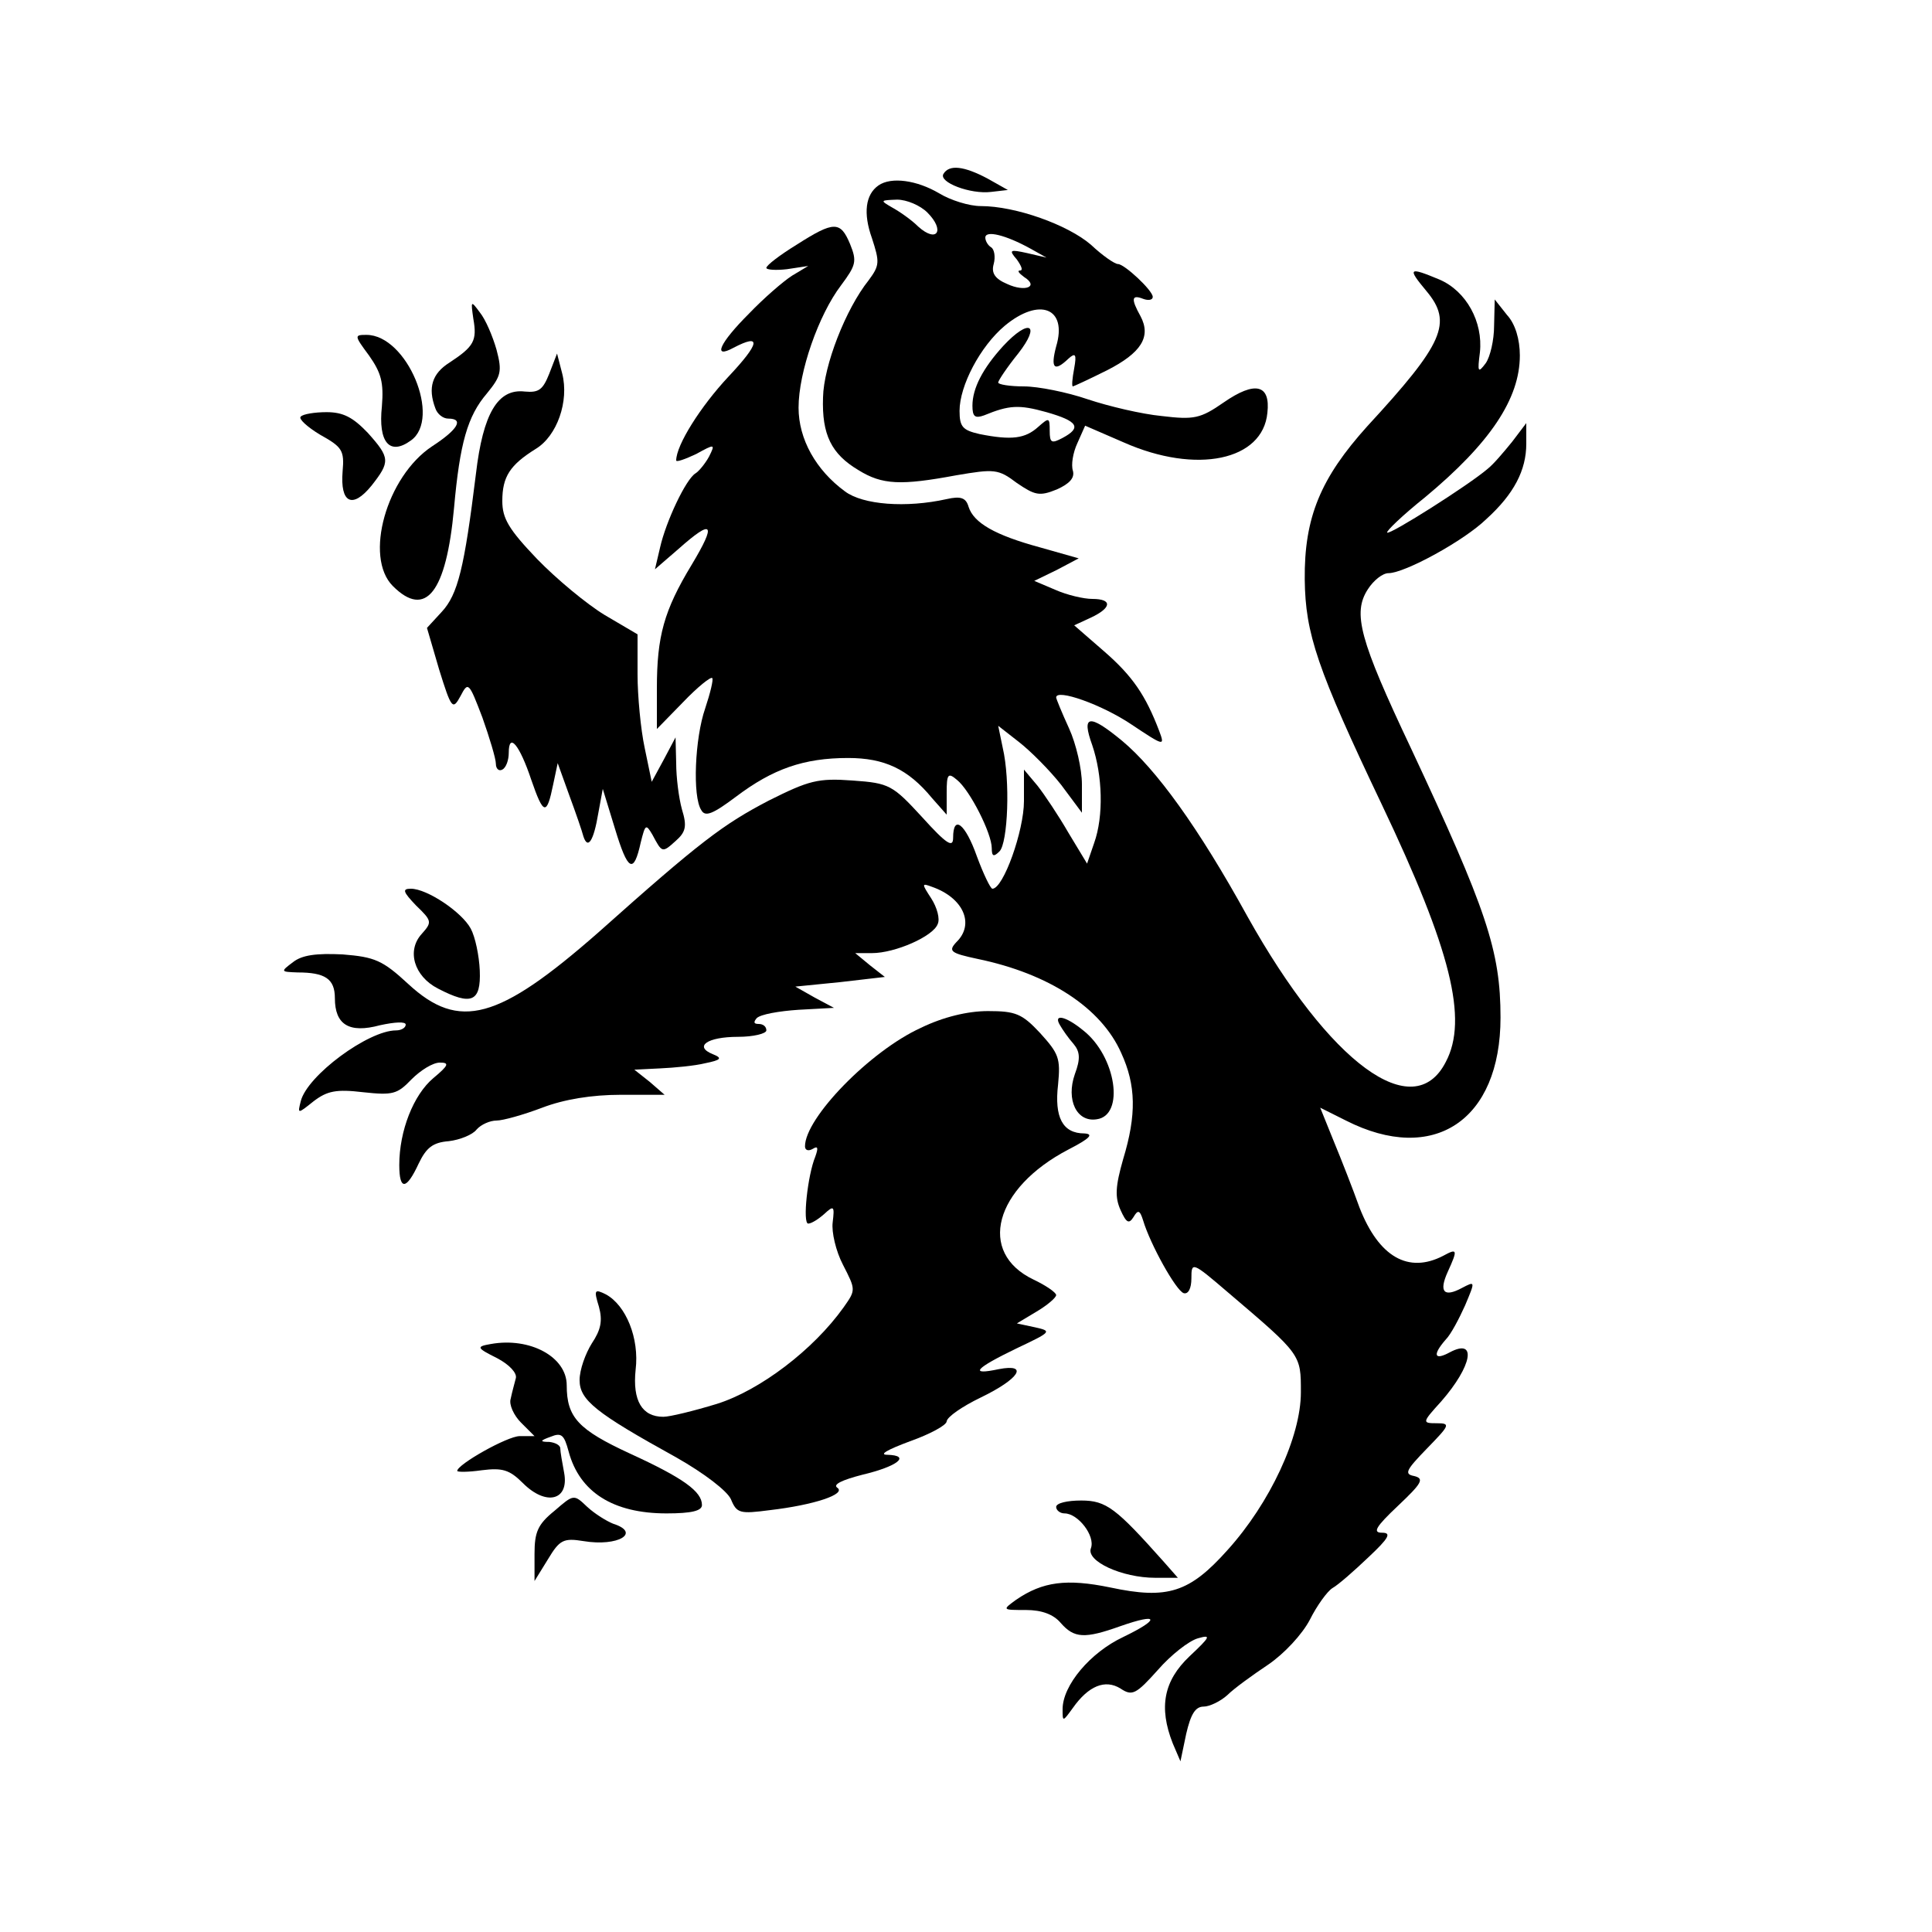 <!DOCTYPE svg PUBLIC "-//W3C//DTD SVG 20010904//EN"
 "http://www.w3.org/TR/2001/REC-SVG-20010904/DTD/svg10.dtd"><svg version="1.0" xmlns="http://www.w3.org/2000/svg" width="400" height="400" viewBox="0 0 300 300"><path d="M146.5 27c-.8 1.3 4.2 3.2 7.4 2.8l2.6-.3-3.2-1.8c-3.6-1.9-5.9-2.2-6.8-.7zm-10.1 1.8c-2 1.4-2.4 4.3-1 8.2 1.2 3.7 1.2 4.2-.5 6.5-3.6 4.5-7 13.3-7.1 18.2-.2 5.8 1.3 8.8 5.5 11.3 3.7 2.3 6.6 2.4 15.2.8 5.9-1 6.5-1 9.4 1.2 2.8 1.9 3.5 2.1 6.2 1 2-.9 2.8-1.8 2.5-2.9-.3-.9 0-2.8.7-4.3l1.2-2.7 6 2.6c11.3 5 21.6 2.8 22.3-4.6.5-4.4-1.9-5-6.8-1.6-3.6 2.5-4.6 2.7-9.6 2.1-3.1-.3-8.2-1.5-11.5-2.6-3.2-1.1-7.7-2-9.9-2s-4-.3-4-.6 1.4-2.4 3.1-4.5c3.6-4.6 1.7-5.5-2.3-1.2-3.2 3.5-4.8 6.6-4.8 9.3 0 1.7.4 2 1.8 1.5 3.9-1.6 5.4-1.7 9.7-.5 4.9 1.4 5.5 2.4 2.5 4-1.7.9-2 .8-2-1.1 0-2.1-.1-2.1-1.8-.6-2 1.8-4.1 2.1-9.1 1.1-2.6-.6-3.1-1.1-3.1-3.6 0-3.9 3.2-10 7-13.2 5.4-4.5 9.8-2.8 8 3.2-.9 3.4-.3 4 1.9 1.9 1.1-1 1.3-.7.9 1.5-.3 1.6-.4 2.8-.2 2.8.1 0 2.5-1.1 5.3-2.5 5.3-2.7 6.9-5.2 5.2-8.4-1.5-2.7-1.4-3.4.4-2.7.8.3 1.5.2 1.5-.3 0-1-4.4-5.1-5.4-5.1-.5 0-2.4-1.3-4.2-3-3.6-3.1-11.7-6-17.1-6-1.8 0-4.7-.9-6.5-2-3.4-2-7.4-2.6-9.4-1.2zM144 33c2.8 2.8 1.5 4.8-1.4 2.2-1.1-1.1-3-2.4-4.1-3-1.9-1.1-1.8-1.1.8-1.2 1.5 0 3.6.9 4.7 2zm16 5.6 2.5 1.4-3-.7c-2.7-.6-2.9-.5-1.6 1 .7 1 1 1.7.5 1.7s-.2.4.6 1c2.4 1.5.2 2.4-2.6 1.1-1.9-.8-2.5-1.7-2.1-3.1.3-1.1.1-2.3-.4-2.6-.5-.3-.9-1-.9-1.5 0-1.2 3.2-.4 7 1.7z"/><path d="M123.7 38c-2.6 1.6-4.7 3.2-4.7 3.6 0 .3 1.5.4 3.2.2l3.3-.5-2.5 1.5c-1.4.9-4.4 3.5-6.7 5.9-4.6 4.6-5.7 7.1-2.4 5.3 4.4-2.3 4.1-.7-.8 4.5-4.3 4.6-8.1 10.6-8.1 13 0 .3 1.4-.2 3.1-1 2.9-1.6 3-1.6 2 .4-.6 1.1-1.6 2.3-2.1 2.6-1.5.9-4.6 7.5-5.5 11.5l-.8 3.4 3.7-3.2c5.3-4.7 5.9-4 2 2.5-4.3 7.1-5.4 11.1-5.4 19.2v6.3l4.1-4.2c2.2-2.3 4.3-4 4.5-3.7.2.2-.3 2.3-1.1 4.7-1.6 4.6-2 13.7-.6 15.8.6 1.1 1.8.6 5.4-2.1 5.7-4.3 10.5-6 17.4-6 5.6 0 9.3 1.7 13 6.2l2.3 2.6v-3.4c0-2.9.2-3.2 1.6-2 2 1.6 5.4 8.3 5.4 10.6 0 1.3.3 1.4 1.2.5 1.3-1.3 1.7-11 .5-16.1l-.7-3.4 3.2 2.5c1.8 1.4 4.8 4.4 6.6 6.7l3.2 4.3v-4.4c0-2.4-.9-6.3-2-8.7-1.1-2.4-2-4.6-2-4.8 0-1.4 7.1 1.1 11.7 4.2 5.1 3.4 5.2 3.4 4.3 1-2.1-5.5-4.1-8.5-8.6-12.4l-4.6-4 2.6-1.2c3.2-1.5 3.4-2.9.2-2.9-1.3 0-3.9-.6-5.7-1.4l-3.3-1.4 3.5-1.7 3.4-1.8-6-1.7c-7-1.9-10.3-3.8-11.1-6.3-.4-1.4-1.2-1.7-3.4-1.2-6.3 1.4-13 .9-15.8-1.2-4.5-3.3-7.2-8.1-7.2-13 0-5.5 3.1-14.4 6.6-19 2.3-3.1 2.5-3.7 1.4-6.4-1.5-3.6-2.5-3.6-8.3.1z"/><path d="M221.5 45.2c4.1 4.9 2.7 8.1-9.2 21-7.2 8-9.8 14.1-9.7 23.8.1 8.4 1.9 13.8 12 35 10.7 22.5 13.4 33.3 9.9 39.9-5 9.8-18 .3-30.8-22.6-7.6-13.8-14.2-22.9-19.5-27.3-5.1-4.2-6.3-4-4.6.7 1.6 4.7 1.8 11 .3 15.2l-1.1 3.2-2.9-4.8c-1.5-2.6-3.7-5.9-4.8-7.3l-2.1-2.5v4.9c0 4.6-3.2 13.6-4.9 13.6-.3 0-1.4-2.3-2.4-5-1.8-5.1-3.7-6.6-3.7-2.9 0 1.6-1 1-4.8-3.2-4.6-5-5.1-5.3-10.8-5.7-5.4-.4-6.8 0-13 3.1-7.1 3.7-10.7 6.4-26.5 20.5-15.5 13.6-21.6 15.3-29.5 8-4-3.7-5.2-4.2-10.2-4.6-4.1-.2-6.3.1-7.7 1.2-2 1.5-1.9 1.5.7 1.6 4.3 0 5.8 1 5.8 4 0 4.1 2.2 5.5 7 4.2 2.3-.5 4-.6 4-.1s-.7.9-1.5.9c-4.3 0-13.8 7-14.8 11-.5 2-.5 2 2 0 2.1-1.6 3.5-1.9 7.7-1.4 4.6.5 5.3.3 7.5-2 1.4-1.4 3.3-2.6 4.4-2.6 1.5 0 1.4.4-1 2.4-3.1 2.6-5.3 8.2-5.3 13.5 0 4 1.1 3.9 3-.2 1.2-2.5 2.2-3.3 4.7-3.5 1.7-.2 3.7-1 4.3-1.8.7-.8 2.1-1.4 3.1-1.4s4.2-.9 7.1-2c3.4-1.3 7.7-2 12.2-2h6.8l-2.3-2-2.4-1.9 4-.2c2.2-.1 5.4-.4 7-.8 2.5-.5 2.7-.8 1.2-1.4-3-1.2-.9-2.7 3.9-2.7 2.4 0 4.4-.5 4.4-1 0-.6-.5-1-1.2-1-.8 0-.8-.3-.3-.9.6-.6 3.5-1.1 6.5-1.3l5.5-.3-3-1.6-3-1.7 7-.7 6.9-.8-2.3-1.8-2.3-1.9h2.6c3.6 0 9.5-2.6 10.2-4.5.4-.8-.1-2.6-1-4-1.5-2.3-1.5-2.4.1-1.8 4.9 1.7 6.7 5.8 3.8 8.6-1.3 1.4-.9 1.7 3.3 2.6 11.1 2.3 19.2 7.6 22.3 14.6 2.3 5 2.4 9.6.3 16.5-1.2 4.2-1.3 5.9-.4 7.9s1.3 2.2 2 1.1c.7-1.2 1-1.1 1.5.5 1.1 3.7 5.1 10.9 6.3 11.3.7.2 1.2-.7 1.2-2.3 0-2.6.1-2.6 5.7 2.2 11.4 9.7 11.3 9.6 11.3 15.5 0 6.9-4.8 17.2-11.4 24.5-5.9 6.6-9.3 7.7-18.2 5.8-6.8-1.4-10.5-.9-14.6 1.9-2.2 1.6-2.2 1.6 1.5 1.6 2.5 0 4.3.7 5.4 2 2.1 2.4 3.7 2.5 9.3.5 6-2.1 6.2-1.1.4 1.7-5.1 2.4-9.4 7.5-9.4 11.2 0 2 0 2 1.6-.2 2.4-3.4 5-4.5 7.4-3 1.8 1.2 2.4.9 5.8-2.9 2-2.3 4.8-4.5 6.2-4.9 2.1-.6 2-.3-1.3 2.8-4 3.8-4.8 7.9-2.6 13.5l1.2 2.8.9-4.3c.7-3 1.4-4.2 2.7-4.2.9 0 2.6-.8 3.7-1.8 1-1 3.9-3.1 6.3-4.7 2.5-1.7 5.3-4.7 6.5-7 1.1-2.2 2.7-4.4 3.5-4.9.9-.5 3.4-2.7 5.6-4.8 3.2-3 3.6-3.8 2.1-3.8s-1-.9 2.5-4.2c3.7-3.5 4.1-4.2 2.5-4.6-1.6-.3-1.3-.9 2-4.3 3.5-3.6 3.7-3.9 1.5-3.9-2.3 0-2.3-.1.7-3.4 4.8-5.5 5.6-9.9 1.3-7.6-2.4 1.3-2.7.4-.6-2 .8-.8 2.1-3.3 3-5.3 1.6-3.8 1.6-3.8-.5-2.7-2.8 1.5-3.6.6-2.2-2.5 1.6-3.5 1.5-3.7-.7-2.5-5.4 2.8-10 .2-13-7.5-1-2.8-2.8-7.4-4-10.3L205 172l4 2c13.6 6.9 24 0 24-16 0-10.4-2.2-16.8-13.9-41.8-8-16.9-9.1-21-6.7-24.7.9-1.4 2.3-2.5 3.2-2.5 2.5 0 11.7-5 15.2-8.4 4.3-3.9 6.2-7.6 6.2-11.7v-3.2l-2.2 2.9c-1.3 1.6-2.9 3.5-3.8 4.2-2.9 2.5-15.2 10.3-15.6 9.9-.2-.2 2.4-2.7 5.9-5.5 10.1-8.4 14.7-15.3 14.7-22 0-2.5-.7-4.9-2-6.3l-1.9-2.4-.1 4.1c0 2.2-.6 4.8-1.3 5.8-1.2 1.6-1.3 1.4-.9-1.7.5-4.7-2.1-9.5-6.3-11.3-4.8-2-5-1.8-2 1.8zm-148 4.3c.6 3.4.1 4.3-3.7 6.8-2.7 1.7-3.4 3.9-2.2 7.1.3.9 1.2 1.6 2 1.6 2.5 0 1.5 1.7-2.5 4.3C60 74 56.5 86.5 61 91c5.1 5.1 8.3 1 9.5-12.1.9-10.1 2.1-14.3 5.1-17.8 2.2-2.7 2.4-3.4 1.5-6.8-.6-2.1-1.7-4.7-2.6-5.8-1.4-1.9-1.4-1.8-1 1z"/><path d="M57.3 55.2c1.9 2.7 2.3 4.2 2 7.9-.6 5.6 1.2 7.7 4.5 5.3C68.6 65 63.2 52 56.9 52c-1.9 0-1.9.1.4 3.2zm28 2.8c-1 2.5-1.6 3-3.8 2.8-4.2-.5-6.5 3.4-7.6 12.8-1.8 14.6-2.8 18.7-5.3 21.4l-2.3 2.5 1.9 6.5c1.9 6.1 2.1 6.3 3.3 4.1 1.2-2.3 1.3-2.2 3.4 3.3 1.1 3.1 2.1 6.4 2.1 7.2 0 .8.5 1.2 1 .9.6-.3 1-1.5 1-2.6 0-3.3 1.7-1.2 3.5 4.2 1.9 5.5 2.4 5.6 3.4.7l.7-3.3 1.8 5c1 2.7 2 5.6 2.2 6.4.7 2.1 1.6.6 2.3-3.6l.7-3.8 1.9 6.2c2 6.6 2.9 7.1 4 2.1.7-2.8.8-2.9 1.8-1.2 1.5 2.8 1.5 2.9 3.6 1 1.6-1.4 1.8-2.3 1-4.9-.5-1.8-.9-5-.9-7.2l-.1-4-1.8 3.4-1.9 3.5-1.1-5.3c-.6-2.8-1.1-8-1.1-11.4v-6.2l-5.1-3c-2.8-1.7-7.5-5.6-10.5-8.7-4.4-4.6-5.4-6.3-5.4-9 0-3.8 1.2-5.6 5.2-8.1 3.3-2 5.2-7.4 4.1-11.7l-.8-3.1-1.2 3.1zm-38.6 6.7c-.4.3 1 1.6 3 2.8 3.4 1.9 3.8 2.4 3.5 5.7-.4 4.9 1.5 5.9 4.5 2.2 2.9-3.7 2.9-4.3-.6-8.2-2.3-2.4-3.8-3.2-6.4-3.2-1.8 0-3.7.3-4 .7zm17.9 75.9c2.5 2.4 2.5 2.6.9 4.4-2.4 2.6-1.2 6.6 2.5 8.5 5.2 2.7 6.7 2.1 6.5-2.8-.1-2.3-.7-5.2-1.4-6.5-1.4-2.6-6.8-6.2-9.3-6.2-1.4 0-1.2.5.8 2.6zm78.4 19c-7.9 3.6-18 14-18 18.4 0 .6.5.8 1.2.4.8-.5.9-.2.4 1.2-1.2 2.9-2 10.4-1.1 10.4.5 0 1.6-.7 2.5-1.5 1.5-1.4 1.6-1.2 1.3 1.3-.2 1.5.5 4.5 1.6 6.6 2 3.9 2 3.9.1 6.6-4.7 6.6-13 12.9-19.7 15-3.6 1.1-7.3 2-8.3 2-3.3 0-4.8-2.5-4.3-7.3.6-4.9-1.5-10-4.6-11.7-1.8-.9-1.9-.7-1.1 1.9.6 2.2.3 3.6-1.1 5.7-1 1.6-1.9 4.1-1.9 5.7 0 3.1 2.5 5.1 15 12 4.4 2.5 7.9 5.2 8.5 6.5.9 2.2 1.4 2.3 6 1.7 6.9-.8 12-2.5 10.5-3.5-.7-.5.8-1.2 3.9-2 5.5-1.3 7.6-3 3.9-3.1-1.4 0 0-.8 3.5-2.1 3.1-1.1 5.7-2.5 5.7-3.1.1-.7 2.4-2.3 5.3-3.7 6-2.9 7.5-5.3 2.8-4.4-4.7 1-3.7-.1 2.7-3.2 5.5-2.6 5.6-2.7 2.9-3.3l-2.8-.6 3-1.8c1.7-1 3.1-2.2 3.1-2.6 0-.4-1.6-1.5-3.5-2.4-8.8-4.2-6.1-14.2 5.4-20.2 3.3-1.7 4-2.4 2.5-2.5-3.4 0-4.7-2.5-4.1-7.6.4-4.1.1-4.8-2.8-8-2.8-3-3.8-3.4-8.1-3.4-3.1 0-6.9.9-10.4 2.6z"/><path d="M164.6 159.2c.4.7 1.3 2 2.1 2.9 1 1.2 1.1 2.3.2 4.7-1.4 4 .3 7.5 3.4 7 4.4-.6 3-9.8-2.1-13.8-2.8-2.3-4.7-2.6-3.6-.8zm-88.4 49.5c-2.3.4-2.2.6 1 2.2 1.9 1 3.1 2.3 2.9 3.1-.2.8-.6 2.2-.8 3.2-.3.9.5 2.6 1.6 3.7L83 223h-2.3c-1.9 0-9.7 4.4-9.7 5.4 0 .2 1.7.2 3.8-.1 3.2-.4 4.3-.1 6.4 2 3.6 3.6 7.2 2.7 6.4-1.6-.3-1.6-.6-3.3-.6-3.8s-.8-.9-1.7-1c-1.5 0-1.5-.2.2-.8 1.7-.7 2.1-.3 2.8 2.3 1.7 6.3 6.9 9.6 15.2 9.6 3.9 0 5.5-.4 5.5-1.3 0-2.1-2.9-4.2-11.2-8-8-3.7-9.8-5.6-9.8-10.6 0-4.4-5.7-7.5-11.8-6.4z"/><path d="M86.1 234.6c-2.6 2.1-3.1 3.3-3.1 6.7v4.2l2.1-3.4c1.8-3 2.4-3.3 5.5-2.8 5.4.9 9-1.3 4.6-2.7-1-.4-2.8-1.5-4-2.6-2.1-2-2.1-2-5.1.6zm77.9-.6c0 .5.6 1 1.3 1 2.1 0 4.8 3.5 4.1 5.4-.8 2 4.8 4.6 10 4.6h3.5l-2.2-2.5c-7.4-8.3-8.9-9.5-12.8-9.5-2.2 0-3.9.4-3.9 1z"/></svg>